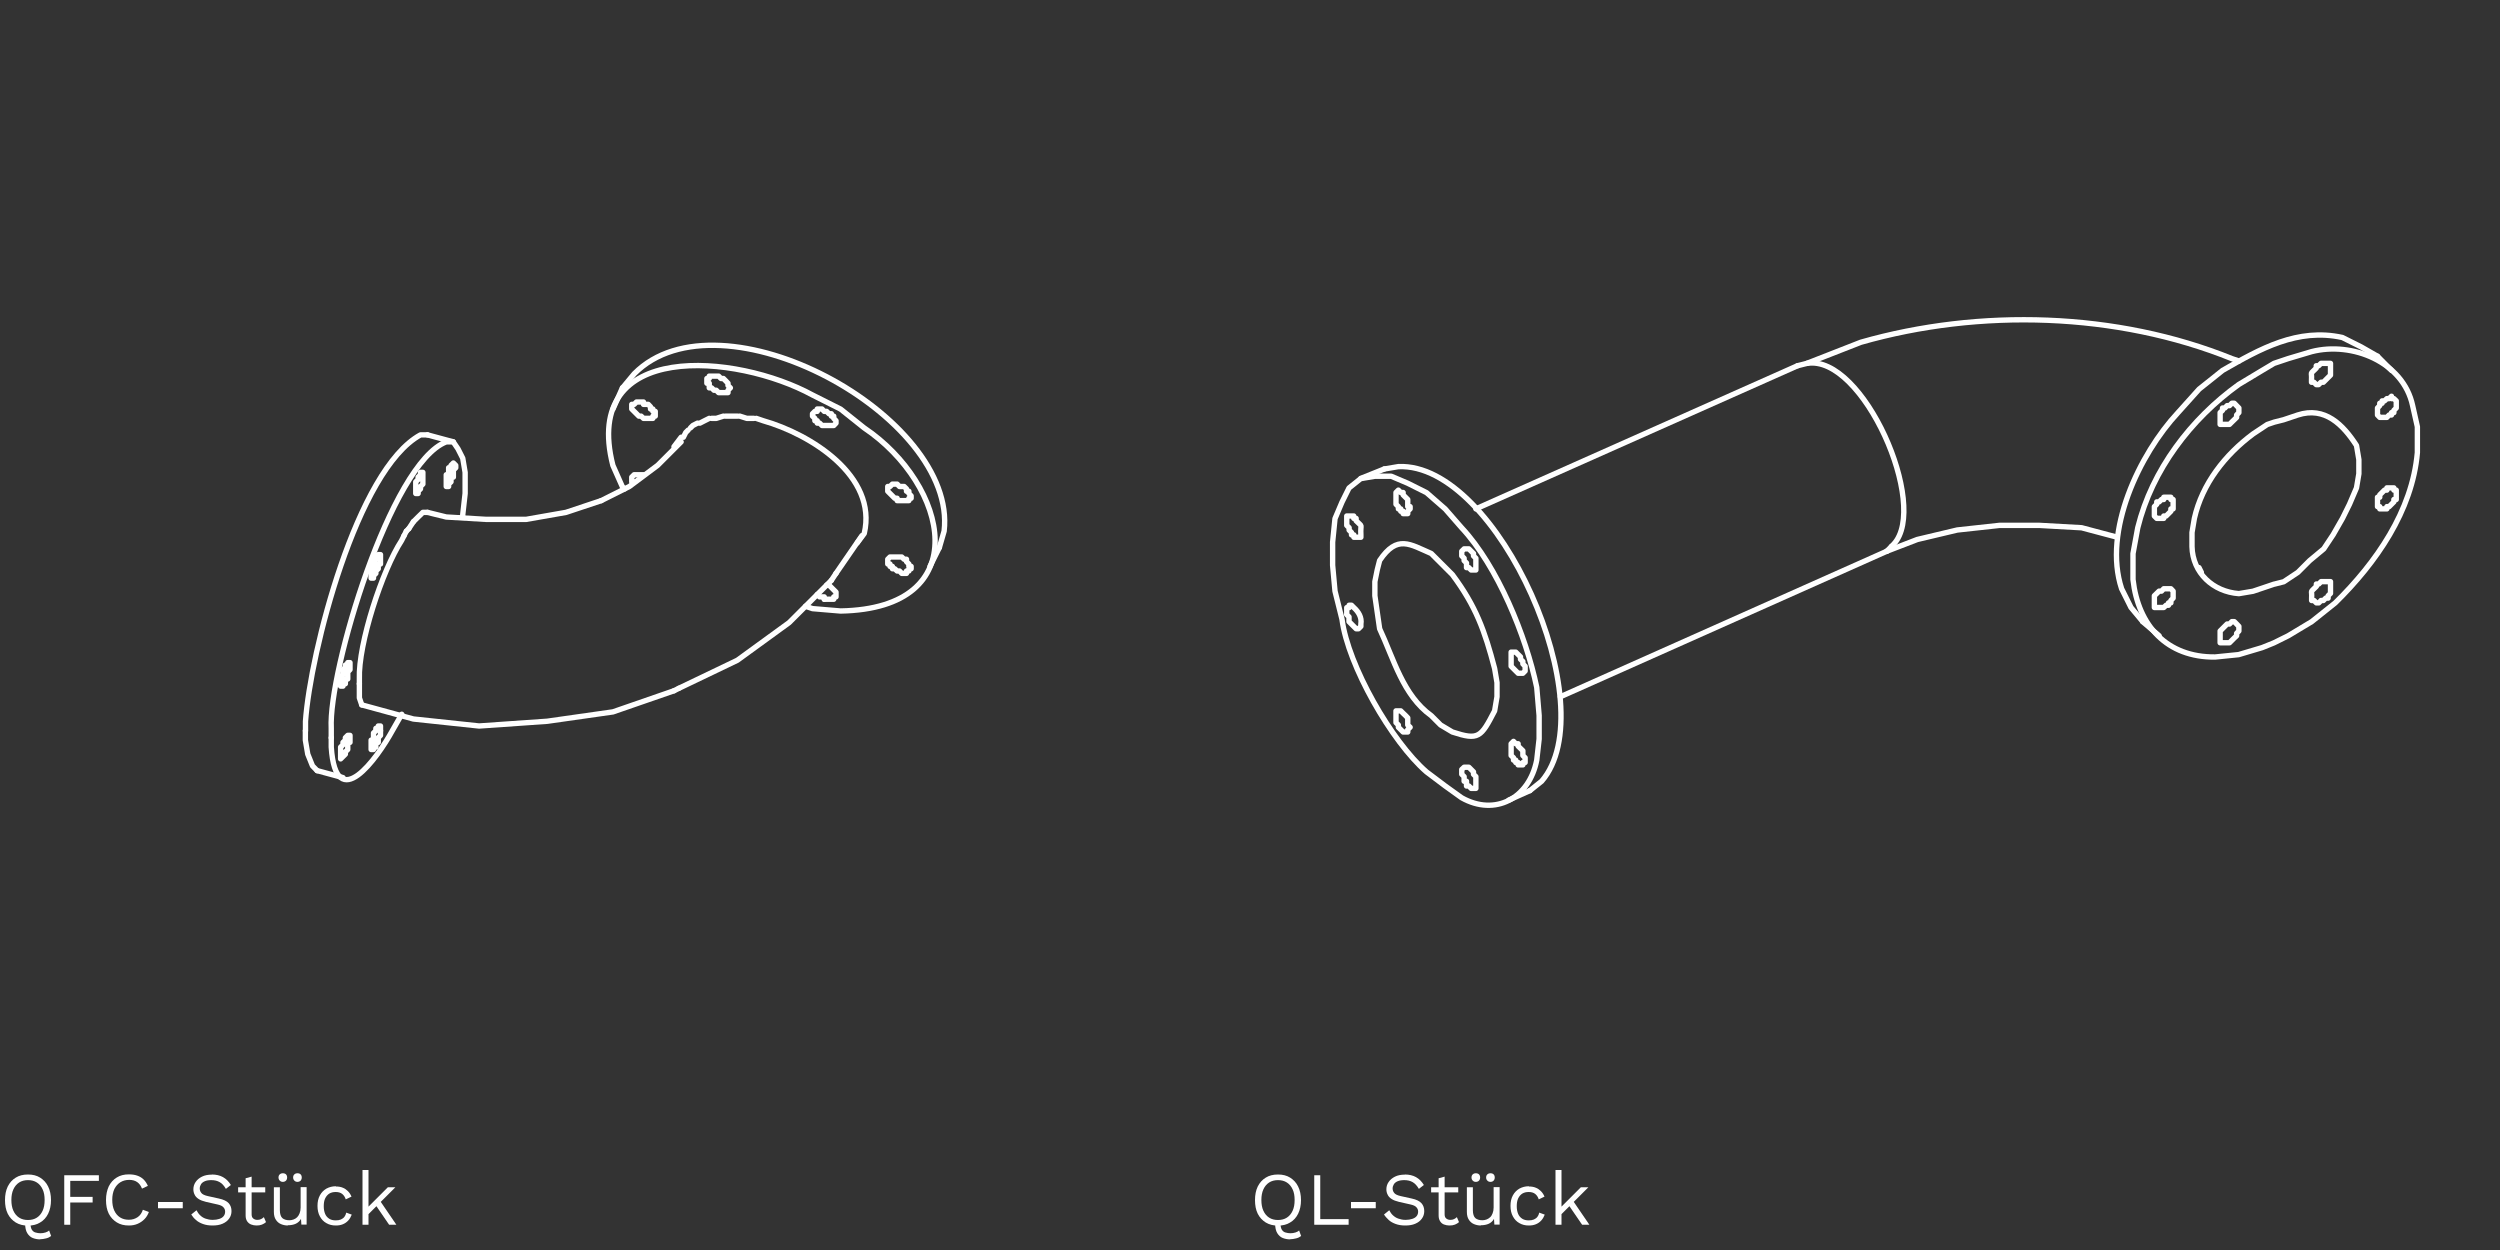 <?xml version="1.0" encoding="UTF-8"?><svg id="a" xmlns="http://www.w3.org/2000/svg" viewBox="0 0 200 100"><rect x="0" y="0" width="200" height="100" fill="#333333" stroke="none"/><defs><style>.b{fill:none;stroke:#fff;stroke-linecap:round;stroke-linejoin:round;stroke-width:.43px;}.c{fill:#fff;}</style></defs><path class="c" d="M2.24,93.96c.38,0,.7.08.97.25.27.17.49.4.64.71.15.3.23.67.23,1.09s-.08.78-.23,1.09c-.15.3-.36.54-.64.7-.27.17-.6.25-.97.25s-.7-.08-.98-.25c-.27-.17-.49-.4-.64-.7-.15-.3-.22-.67-.22-1.09s.07-.78.22-1.09c.15-.3.36-.54.64-.71.27-.17.6-.25.98-.25ZM2.24,94.41c-.27,0-.51.06-.71.19-.2.13-.35.31-.46.55-.11.24-.16.52-.16.85s.05.62.16.86c.11.24.26.42.46.55.2.13.44.19.71.19s.51-.06.71-.19c.2-.13.35-.31.46-.55.11-.24.16-.52.16-.86s-.05-.62-.16-.85c-.11-.24-.26-.42-.46-.55-.2-.13-.44-.19-.71-.19ZM3.2,99.15c-.2,0-.4-.04-.58-.11s-.33-.21-.44-.39c-.11-.18-.17-.44-.17-.76,0-.04,0-.08,0-.12s0-.08,0-.12h.43c0,.05,0,.09,0,.12s0,.07,0,.1c0,.23.04.4.11.51.07.11.17.19.29.22s.25.06.38.06c.15,0,.28-.02.41-.06s.22-.09.3-.16l.16.44c-.1.08-.23.15-.4.19s-.33.07-.48.07Z"/><path class="c" d="M7.91,94.47h-2.29v1.28h1.79v.45h-1.79v1.78h-.48v-3.96h2.77v.45Z"/><path class="c" d="M11.91,96.96c-.08.22-.2.42-.36.58-.16.16-.34.28-.55.37s-.44.13-.69.13c-.38,0-.7-.08-.97-.25-.27-.17-.49-.4-.64-.7-.15-.3-.22-.67-.22-1.09s.08-.78.22-1.09c.15-.3.36-.54.64-.71.27-.17.59-.25.96-.25.26,0,.48.03.68.1s.37.17.51.31c.14.14.25.31.34.51l-.47.22c-.09-.23-.21-.4-.38-.52-.17-.12-.38-.18-.64-.18s-.5.06-.71.19-.36.31-.48.54c-.11.24-.17.52-.17.86s.05.62.16.86.26.42.46.55.44.19.71.19.49-.07.69-.2c.2-.13.34-.33.43-.6l.48.18Z"/><path class="c" d="M14.62,96.16v.5h-1.98v-.5h1.98Z"/><path class="c" d="M16.94,93.96c.35,0,.65.07.9.21.25.14.46.35.63.63l-.4.31c-.15-.26-.31-.44-.5-.54-.19-.11-.41-.16-.67-.16-.21,0-.39.03-.52.09-.14.06-.24.14-.3.24-.06.1-.1.21-.1.33,0,.14.04.26.13.37.09.11.26.19.53.25l.86.19c.38.08.65.21.8.38.15.17.22.38.22.63,0,.22-.06.42-.19.6s-.3.31-.53.41c-.23.1-.5.14-.8.14-.29,0-.54-.04-.76-.12s-.41-.18-.56-.32c-.16-.13-.28-.28-.38-.44l.42-.34c.08.15.17.29.29.4.12.12.26.21.43.27.17.06.37.1.58.1.2,0,.38-.03.53-.08.15-.05.26-.12.34-.22.08-.1.12-.22.12-.36,0-.13-.04-.24-.13-.34-.08-.1-.24-.18-.47-.23l-.93-.21c-.24-.06-.44-.13-.59-.23-.15-.1-.26-.21-.32-.35-.07-.13-.1-.28-.1-.43,0-.21.06-.41.18-.58.12-.18.29-.32.51-.43.22-.11.49-.16.79-.16Z"/><path class="c" d="M21.22,94.98v.41h-2.17v-.41h2.17ZM20.13,94.13v3.02c0,.15.04.26.13.33s.19.11.32.11c.12,0,.22-.02.3-.06s.16-.09.23-.16l.17.4c-.09.08-.2.15-.33.2s-.27.07-.43.07c-.15,0-.29-.03-.43-.08-.13-.05-.24-.14-.32-.26-.08-.12-.12-.27-.12-.46v-2.98l.48-.13Z"/><path class="c" d="M23.02,98.04c-.19,0-.37-.04-.54-.11s-.31-.19-.41-.35c-.11-.16-.16-.37-.16-.63v-1.97h.48v1.84c0,.3.07.51.2.63.13.11.32.17.56.17.11,0,.22-.02.33-.06s.21-.1.29-.18.15-.19.2-.32.08-.28.08-.46v-1.63h.48v3h-.42l-.03-.46c-.1.18-.25.31-.42.39-.18.08-.39.12-.63.12ZM22.63,93.86c.1,0,.19.03.25.09.06.06.09.15.09.25s-.03.18-.09.25c-.06.06-.15.1-.25.1s-.18-.03-.25-.1c-.06-.06-.1-.15-.1-.25s.03-.19.1-.25c.06-.06.15-.09.25-.09ZM23.8,93.86c.1,0,.19.03.25.09.06.06.09.15.09.25s-.03.18-.09.25c-.06.06-.15.1-.25.1s-.18-.03-.25-.1c-.06-.06-.1-.15-.1-.25s.03-.19.1-.25c.06-.06.15-.09.25-.09Z"/><path class="c" d="M26.88,94.92c.21,0,.39.03.55.1.16.06.29.16.41.28.12.12.21.26.28.43l-.46.22c-.06-.19-.16-.34-.29-.44-.13-.1-.3-.15-.51-.15s-.37.04-.52.13c-.14.09-.25.22-.33.39s-.11.38-.11.62.04.44.11.61.19.3.33.39c.14.09.32.13.52.13.16,0,.29-.02.41-.07.11-.05.21-.12.28-.21.07-.09.12-.2.15-.34l.44.16c-.07.18-.16.34-.28.47-.12.13-.26.23-.43.3s-.35.1-.57.1c-.28,0-.53-.06-.75-.19-.22-.12-.39-.3-.52-.54s-.19-.51-.19-.84.06-.6.19-.84.3-.41.52-.54c.22-.12.47-.19.75-.19Z"/><path class="c" d="M29.48,93.6v4.38h-.48v-4.38h.48ZM31.63,94.98l-1.3,1.3-.11.11-.98.98v-.6l1.79-1.79h.61ZM30.38,96.03l1.33,1.95h-.58l-1.15-1.68.4-.27Z"/><path class="c" d="M102.24,93.96c.38,0,.7.08.97.25.27.17.49.4.64.71.15.3.23.67.23,1.09s-.08.78-.23,1.09c-.15.3-.36.54-.64.7-.27.17-.6.25-.97.25s-.7-.08-.98-.25c-.27-.17-.49-.4-.64-.7-.15-.3-.22-.67-.22-1.09s.07-.78.22-1.09c.15-.3.36-.54.64-.71.27-.17.6-.25.98-.25ZM102.24,94.41c-.27,0-.51.06-.71.19-.2.13-.35.31-.46.55-.11.24-.16.52-.16.85s.05.62.16.86c.11.24.26.42.46.55.2.13.44.19.71.19s.51-.06.71-.19c.2-.13.35-.31.46-.55.11-.24.16-.52.16-.86s-.05-.62-.16-.85c-.11-.24-.26-.42-.46-.55-.2-.13-.44-.19-.71-.19ZM103.2,99.15c-.2,0-.4-.04-.58-.11s-.33-.21-.44-.39c-.11-.18-.17-.44-.17-.76,0-.04,0-.08,0-.12s0-.08,0-.12h.43c0,.05,0,.09,0,.12s0,.07,0,.1c0,.23.04.4.11.51.07.11.17.19.29.22s.25.06.38.06c.15,0,.28-.02.41-.06s.22-.09.3-.16l.16.44c-.1.08-.23.15-.4.19s-.33.07-.48.07Z"/><path class="c" d="M105.62,97.53h2.27v.45h-2.75v-3.96h.48v3.51Z"/><path class="c" d="M110.06,96.16v.5h-1.98v-.5h1.98Z"/><path class="c" d="M112.38,93.96c.35,0,.65.07.9.21.25.14.46.35.63.63l-.4.31c-.15-.26-.32-.44-.5-.54-.19-.11-.41-.16-.67-.16-.21,0-.39.03-.53.09-.14.06-.24.14-.3.24-.06.1-.1.21-.1.33,0,.14.04.26.13.37.09.11.26.19.53.25l.86.19c.38.08.64.21.79.38s.22.38.22.63c0,.22-.06.42-.19.6s-.3.31-.53.41c-.23.1-.5.14-.8.14-.29,0-.54-.04-.76-.12-.22-.08-.41-.18-.56-.32s-.28-.28-.38-.44l.42-.34c.08.15.17.29.29.4s.26.21.44.27c.17.06.36.1.58.1.2,0,.38-.03.53-.08.15-.05.27-.12.35-.22.08-.1.12-.22.12-.36,0-.13-.04-.24-.13-.34-.08-.1-.24-.18-.47-.23l-.93-.21c-.24-.06-.44-.13-.59-.23-.15-.1-.26-.21-.32-.35-.07-.13-.1-.28-.1-.43,0-.21.06-.41.18-.58.12-.18.29-.32.51-.43.22-.11.49-.16.79-.16Z"/><path class="c" d="M116.66,94.98v.41h-2.17v-.41h2.17ZM115.57,94.13v3.02c0,.15.04.26.13.33s.19.11.32.11c.12,0,.22-.02.3-.06s.16-.09.23-.16l.17.4c-.09.08-.2.15-.33.2s-.27.07-.44.07c-.15,0-.29-.03-.43-.08-.13-.05-.24-.14-.31-.26-.08-.12-.12-.27-.12-.46v-2.98l.48-.13Z"/><path class="c" d="M118.46,98.04c-.19,0-.37-.04-.54-.11s-.31-.19-.41-.35c-.11-.16-.16-.37-.16-.63v-1.97h.48v1.84c0,.3.07.51.2.63.13.11.32.17.56.17.11,0,.22-.02.33-.06.11-.04.2-.1.29-.18.09-.08.15-.19.2-.32.05-.13.08-.28.08-.46v-1.63h.48v3h-.42l-.03-.46c-.1.18-.25.31-.42.39-.18.08-.39.12-.63.12ZM118.07,93.86c.1,0,.19.03.25.09s.09.15.09.25-.03.18-.09.25c-.06.06-.14.1-.25.1s-.18-.03-.25-.1-.1-.15-.1-.25.03-.19.1-.25c.06-.06.15-.09.25-.09ZM119.24,93.86c.1,0,.19.03.25.09s.09.15.09.25-.03.18-.09.25c-.06.06-.14.1-.25.1s-.18-.03-.25-.1-.1-.15-.1-.25.03-.19.1-.25c.06-.06.15-.09.25-.09Z"/><path class="c" d="M122.32,94.92c.21,0,.39.03.55.1.16.06.29.16.41.28.12.12.21.26.28.43l-.46.22c-.06-.19-.16-.34-.29-.44-.13-.1-.3-.15-.51-.15s-.37.04-.52.13c-.14.09-.25.22-.33.39s-.11.38-.11.62.04.44.11.61.19.3.33.39c.14.09.32.13.52.13.16,0,.29-.02.41-.07.11-.05.21-.12.28-.21.07-.09.12-.2.15-.34l.44.16c-.07.18-.16.34-.28.47-.12.13-.26.23-.43.3s-.35.1-.57.1c-.28,0-.53-.06-.75-.19-.22-.12-.39-.3-.52-.54s-.19-.51-.19-.84.06-.6.19-.84.3-.41.52-.54c.22-.12.47-.19.75-.19Z"/><path class="c" d="M124.92,93.6v4.38h-.48v-4.38h.48ZM127.07,94.98l-1.3,1.3-.11.11-.98.98v-.6l1.79-1.79h.61ZM125.82,96.03l1.33,1.95h-.58l-1.15-1.68.4-.27Z"/><polyline class="b" points="32.7 42.3 33.07 41.74 33.45 41.36 33.83 40.99 34.2 40.99"/><line class="b" x1="32.32" y1="42.86" x2="32.51" y2="42.49"/><line class="b" x1="30.26" y1="58.27" x2="30.44" y2="58.46"/><line class="b" x1="34.2" y1="34.79" x2="36.27" y2="35.35"/><line class="b" x1="25.37" y1="61.65" x2="27.44" y2="62.21"/><polygon class="b" points="33.26 39.48 33.26 38.55 33.45 38.36 33.45 38.17 33.64 37.98 33.64 37.79 33.83 37.79 33.83 38.73 33.64 38.92 33.64 39.11 33.45 39.3 33.45 39.48 33.26 39.48"/><polygon class="b" points="35.7 38.92 35.7 37.98 35.89 37.98 35.89 37.42 36.08 37.42 36.08 37.23 36.27 37.04 36.46 37.23 36.46 37.42 36.27 37.61 36.27 38.17 36.08 38.17 36.08 38.55 35.89 38.73 35.89 38.92 35.7 38.92"/><polygon class="b" points="30.44 58.08 30.44 58.83 30.26 59.02 30.26 59.39 30.07 59.39 30.07 59.77 29.88 59.77 29.88 59.96 29.69 59.96 29.69 59.21 29.88 59.21 29.88 58.64 30.07 58.46 30.07 58.27 30.26 58.27 30.26 58.08 30.44 58.08"/><polygon class="b" points="27.25 60.71 27.25 59.77 27.44 59.58 27.44 59.39 27.63 59.21 27.63 59.02 27.82 58.83 28 58.83 28 59.39 27.82 59.39 27.82 59.96 27.63 60.15 27.63 60.33 27.44 60.52 27.25 60.71"/><polygon class="b" points="27.25 54.89 27.25 54.13 27.44 53.95 27.44 53.57 27.63 53.38 27.63 53.2 27.82 53.2 27.82 53.01 28 53.01 28 53.57 27.82 53.76 27.82 54.32 27.63 54.32 27.63 54.7 27.44 54.7 27.44 54.89 27.25 54.89"/><polygon class="b" points="29.69 46.25 29.69 45.5 29.88 45.31 29.88 44.93 30.07 44.74 30.07 44.56 30.26 44.37 30.44 44.37 30.44 45.12 30.26 45.12 30.26 45.5 30.07 45.68 30.07 45.87 29.88 46.06 29.88 46.25 29.69 46.25"/><polyline class="b" points="28.94 56.39 28.75 55.83 28.75 54.7"/><path class="b" d="M33.07,41.74h0,0Z"/><line class="b" x1="32.51" y1="42.49" x2="32.7" y2="42.3"/><path class="b" d="M28.75,54.7v-.38c-.1-2.8,1.84-8.73,3.38-11.08l.19-.38"/><path class="b" d="M37.02,41.36v-.19l.19-1.69v-1.69l-.19-1.13-.38-.75-.38-.56h-.56c-4.44,1.68-9.44,18.38-9.2,22.92v.75"/><path class="b" d="M26.5,59.02v.75c.37,5.53,3.69.87,4.89-1.32l.75-1.31"/><path class="b" d="M34.2,34.79h-.56c-5.09,2.77-8.82,17.43-9.2,22.92v.75"/><polyline class="b" points="24.43 58.46 24.43 59.21 24.62 60.33 25 61.27 25.37 61.65"/><line class="b" x1="49.79" y1="31.03" x2="49.04" y2="32.72"/><line class="b" x1="75.15" y1="43.8" x2="74.4" y2="45.31"/><polygon class="b" points="51.48 33.47 51.29 33.29 51.11 33.29 50.92 33.1 50.54 32.72 50.54 32.35 50.73 32.35 50.92 32.16 51.48 32.16 51.48 32.35 51.86 32.35 52.04 32.54 52.04 32.72 52.23 32.72 52.23 32.91 52.42 32.91 52.42 33.29 52.23 33.29 52.23 33.47 51.48 33.47"/><polygon class="b" points="57.49 31.41 57.3 31.22 57.12 31.22 56.93 31.03 56.74 31.03 56.74 30.66 56.55 30.66 56.55 30.28 56.74 30.28 56.74 30.09 57.49 30.09 57.68 30.28 57.87 30.28 58.06 30.47 58.24 30.66 58.24 30.84 58.43 31.03 58.24 31.22 58.24 31.41 57.49 31.41"/><polygon class="b" points="65.94 32.91 66.13 32.91 66.32 33.1 66.51 33.1 66.51 33.29 66.7 33.29 66.7 33.47 66.88 33.66 66.88 33.85 66.7 34.04 65.76 34.04 65.57 33.85 65.38 33.85 65.38 33.66 65.19 33.66 65.19 33.47 65 33.29 65 33.1 65.19 32.91 65.38 32.91 65.38 32.72 65.76 32.72 65.94 32.91"/><polygon class="b" points="72.71 40.05 71.77 40.05 71.77 39.86 71.58 39.86 71.02 39.3 71.02 38.92 71.2 38.92 71.39 38.73 71.77 38.73 71.96 38.92 72.33 38.92 72.52 39.11 72.52 39.3 72.71 39.3 72.71 39.48 72.89 39.67 72.89 39.86 72.71 39.86 72.71 40.05"/><polygon class="b" points="71.2 44.56 72.14 44.56 72.33 44.74 72.52 44.74 72.52 44.93 72.71 45.12 72.71 45.31 72.89 45.31 72.89 45.5 72.71 45.5 72.71 45.68 72.52 45.68 72.52 45.87 72.14 45.87 71.96 45.68 71.77 45.68 71.58 45.5 71.39 45.5 71.39 45.31 71.2 45.31 71.2 45.12 71.02 45.12 71.02 44.74 71.2 44.56"/><polyline class="b" points="66.13 46.81 66.32 46.81 66.51 47 66.7 47.19 66.88 47.37 66.88 47.75 66.7 47.75 66.7 47.94 65.94 47.94"/><polyline class="b" points="65.94 47.94 65.94 47.75 65.57 47.75 65.38 47.56"/><polyline class="b" points="50.73 38.55 50.54 38.55 50.54 38.17 50.73 37.98 51.48 37.98"/><path class="b" d="M60.5,33.47l.56.19c3.77,1.07,9.16,4.41,8.08,9.02l-.56.75"/><polyline class="b" points="59.18 33.29 59.75 33.47 60.31 33.47"/><line class="b" x1="58.06" y1="33.29" x2="58.99" y2="33.29"/><polyline class="b" points="56.93 33.47 57.3 33.47 57.87 33.29"/><polyline class="b" points="55.99 33.85 56.36 33.66 56.74 33.47"/><polyline class="b" points="55.24 34.23 55.43 34.04 55.8 33.85"/><polyline class="b" points="54.67 34.98 54.86 34.6 55.05 34.41"/><path class="b" d="M64.44,48.5l.56.19,2.25.19c10.86-.2,8.66-10.09,1.88-14.65l-1.88-1.5-2.25-1.13c-6.08-3.32-18.54-4.44-15.97,5.63l.75,1.69.19.19"/><path class="b" d="M75.15,43.8l.38-1.31c1.08-9.22-17.91-19.54-24.79-12.59l-.94,1.13"/><line class="b" x1="66.88" y1="45.87" x2="66.51" y2="46.43"/><line class="b" x1="54.3" y1="55.07" x2="53.92" y2="55.26"/><polyline class="b" points="28.94 56.39 33.07 57.52 38.33 58.08 43.78 57.7 49.04 56.95 53.92 55.26"/><polyline class="b" points="54.3 55.07 58.99 52.82 63.13 49.81 66.51 46.43"/><line class="b" x1="66.88" y1="45.87" x2="68.95" y2="42.86"/><polyline class="b" points="34.2 40.99 35.7 41.36 38.9 41.55 42.09 41.55 45.28 40.99 48.1 40.05"/><polyline class="b" points="48.1 40.05 50.35 38.92 52.61 37.23 54.49 35.35"/><line class="b" x1="53.92" y1="35.73" x2="54.49" y2="34.98"/><line class="b" x1="108.87" y1="38.27" x2="110.74" y2="37.52"/><line class="b" x1="120.7" y1="64.01" x2="122.39" y2="63.25"/><path class="b" d="M122.39,63.25l.94-.75c5.14-5.91-3.49-25.53-11.46-25.17l-1.13.19"/><polygon class="b" points="116.94 44.47 116.94 44.1 117.13 43.91 117.51 43.91 117.88 44.28 117.88 44.47 118.07 44.66 118.07 45.6 117.69 45.6 117.51 45.41 117.32 45.41 117.32 45.04 117.13 44.85 117.13 44.66 116.94 44.47"/><polygon class="b" points="120.89 53.3 120.89 52.17 121.26 52.17 121.45 52.36 121.64 52.55 121.64 52.74 121.83 52.92 121.83 53.11 122.01 53.3 122.01 53.68 121.83 53.86 121.45 53.86 120.89 53.3"/><polygon class="b" points="122.01 60.62 122.01 61 121.83 61 121.83 61.19 121.45 61.19 121.45 61 121.26 61 121.26 60.81 121.08 60.81 121.08 60.62 120.89 60.44 120.89 59.5 121.08 59.31 121.26 59.5 121.45 59.5 121.45 59.69 121.83 60.06 121.83 60.44 122.01 60.62"/><polygon class="b" points="116.94 61.94 116.94 61.56 117.13 61.38 117.51 61.38 117.69 61.56 117.88 61.75 117.88 61.94 118.07 62.13 118.07 63.07 117.69 63.07 117.51 62.88 117.32 62.88 117.32 62.5 117.13 62.5 117.13 62.13 116.94 61.94"/><polygon class="b" points="112.81 58.18 112.62 58.37 112.62 58.56 112.25 58.56 112.06 58.37 111.87 58.18 111.87 58 111.68 57.81 111.68 56.87 112.06 56.87 112.25 57.06 112.44 57.24 112.62 57.43 112.62 58 112.81 58.18"/><path class="b" d="M107.74,49.17v-.56h.19v-.19h.19l.19.19c.37.33.65.79.56,1.31v.19l-.19.19h-.19l-.19-.19-.19-.19-.19-.19v-.38l-.19-.19Z"/><path class="b" d="M107.74,42.03v-.75h.56v.19h.19v.19c.58.58.33.16.38,1.13v.19h-.56v-.19h-.19v-.19l-.19-.19v-.19l-.19-.19Z"/><polygon class="b" points="111.68 40.34 111.68 39.4 111.87 39.21 112.06 39.4 112.25 39.4 112.25 39.59 112.62 39.96 112.62 40.53 112.81 40.53 112.81 40.71 112.62 40.9 112.62 41.09 112.25 41.09 112.25 40.9 112.06 40.9 112.06 40.71 111.87 40.71 111.87 40.53 111.68 40.34"/><path class="b" d="M109.99,47.66v-1.13l.19-.94.19-.75c1.41-2.1,2.43-1.29,4.13-.56l.75.75.94.94c1.89,2.54,2.59,4.49,3.38,7.51l.19,1.13v1.13l-.19,1.13c-1.1,2.12-1.27,2.38-3.38,1.69l-.94-.56-.75-.75c-2.27-1.63-3-4.54-4.13-6.95l-.19-1.32-.19-1.32Z"/><path class="b" d="M106.61,43.34v1.88l.19,2.07.56,2.25c.48,3.7,3.97,9.79,6.76,12.21l1.5,1.13,1.31.94c2.68,1.51,5.41.05,6.01-3.01l.19-1.69v-1.88l-.19-2.25c-.85-4.09-3.14-9.7-6.01-12.77l-1.31-1.5-1.5-1.31-1.5-.75-1.32-.56h-1.31l-1.13.19-.94.75-.56,1.13-.56,1.32-.19,1.88Z"/><line class="b" x1="172.73" y1="50.86" x2="171.41" y2="49.73"/><line class="b" x1="191.32" y1="29.63" x2="190.2" y2="28.5"/><path class="b" d="M190.2,28.5l-1.31-.75-1.5-.75c-3.58-.79-6.59.91-9.58,2.63l-1.88,1.5-1.69,1.88c-3.09,3.32-6.03,9.5-4.51,14.09l.75,1.5.94,1.13"/><polygon class="b" points="173.1 41.47 172.54 41.47 172.35 41.28 172.35 40.53 172.54 40.34 172.54 40.15 172.73 40.15 172.92 39.96 173.1 39.96 173.1 39.78 173.67 39.78 173.67 39.96 173.85 39.96 173.85 40.71 173.67 40.71 173.67 40.9 173.29 41.28 173.1 41.28 173.1 41.47"/><polygon class="b" points="178.36 33.95 177.61 33.95 177.61 33.01 177.8 32.83 177.8 32.64 177.99 32.64 178.17 32.45 178.36 32.45 178.55 32.26 178.74 32.26 179.11 32.64 179.11 33.01 178.93 33.2 178.93 33.39 178.55 33.76 178.36 33.95"/><path class="b" d="M185.69,29.07h.75v.94l-.38.38-.19.19h-.19l-.19.19h-.19l-.19-.19h-.19v-.19c.04-.74-.18-.37.38-.94v-.19h.19l.19-.19Z"/><polygon class="b" points="190.95 33.39 190.38 33.39 190.2 33.2 190.2 32.64 190.38 32.45 190.38 32.26 190.57 32.26 190.57 32.07 190.76 32.07 190.95 31.89 191.13 31.89 191.32 31.7 191.32 31.89 191.51 31.89 191.7 32.07 191.7 32.64 191.51 32.83 191.51 33.01 191.32 33.01 191.32 33.2 191.13 33.2 190.95 33.39"/><polygon class="b" points="190.95 39.03 191.51 39.03 191.51 39.21 191.7 39.21 191.7 39.96 191.51 39.96 191.51 40.15 191.13 40.53 190.95 40.53 190.95 40.71 190.38 40.71 190.38 40.53 190.2 40.53 190.2 39.78 190.38 39.78 190.38 39.59 190.76 39.21 190.95 39.21 190.95 39.03"/><path class="b" d="M185.69,48.04l-.19.19h-.19l-.19-.19h-.19v-.19c.04-.74-.18-.37.38-.94v-.19h.19l.19-.19h.75v.94l-.19.19v.19h-.19l-.19.19h-.19Z"/><polygon class="b" points="178.36 51.42 177.61 51.42 177.61 50.48 177.8 50.29 178.17 49.92 178.36 49.92 178.55 49.73 178.74 49.73 178.93 49.92 179.11 50.11 179.11 50.48 178.93 50.67 178.93 50.86 178.74 51.04 178.36 51.42"/><polygon class="b" points="173.1 48.6 172.35 48.6 172.35 47.66 172.73 47.29 172.92 47.29 173.1 47.1 173.67 47.1 173.85 47.29 173.85 47.85 173.67 48.04 173.67 48.23 173.48 48.23 173.48 48.42 173.29 48.42 173.1 48.6"/><path class="b" d="M181.93,46.73l-.56.19-1.13.38-1.13.19c-2.06-.15-3.7-1.65-3.75-3.76v-1.13l.19-1.13c.62-2.76,2.46-5.1,4.7-6.76l1.13-.75.56-.19.75-.19,1.13-.38c2.17-.71,3.63.78,4.7,2.44l.19,1.13v1.13l-.19,1.13-.56,1.31-.56,1.13-.75,1.31-.75,1.13-1.13.94-.94.94-1.13.75-.75.19Z"/><path class="b" d="M181.93,51.42l1.13-.56,1.88-1.13,1.88-1.5c3.26-3.2,6.16-7.35,6.57-12.02v-2.07l-.38-1.69c-.75-3.51-4.84-5.15-8.08-4.32l-1.88.56-1.13.38-.94.56-1.88,1.13c-3.84,2.76-6.94,6.84-8.08,11.46l-.38,2.07v2.07c.41,3.7,2.72,6.24,6.57,6.2l1.88-.19,1.88-.56.94-.38Z"/><line class="b" x1="176.11" y1="45.79" x2="175.92" y2="45.41"/><polyline class="b" points="150.94 44.1 153.38 43.16 156.58 42.4 159.96 42.03 163.15 42.03 166.53 42.22 169.35 42.97"/><path class="b" d="M144.55,29.07l4.32-1.69c9.5-2.72,20.48-2.41,29.68,1.31l.56.19"/><line class="b" x1="118.07" y1="40.71" x2="143.8" y2="29.26"/><path class="b" d="M143.8,29.26l.75-.19c4.49-.76,9.81,11.38,6.95,14.46l-.19.19"/><line class="b" x1="124.83" y1="55.74" x2="150.94" y2="44.1"/><line class="b" x1="151.32" y1="43.72" x2="150.94" y2="44.1"/></svg>